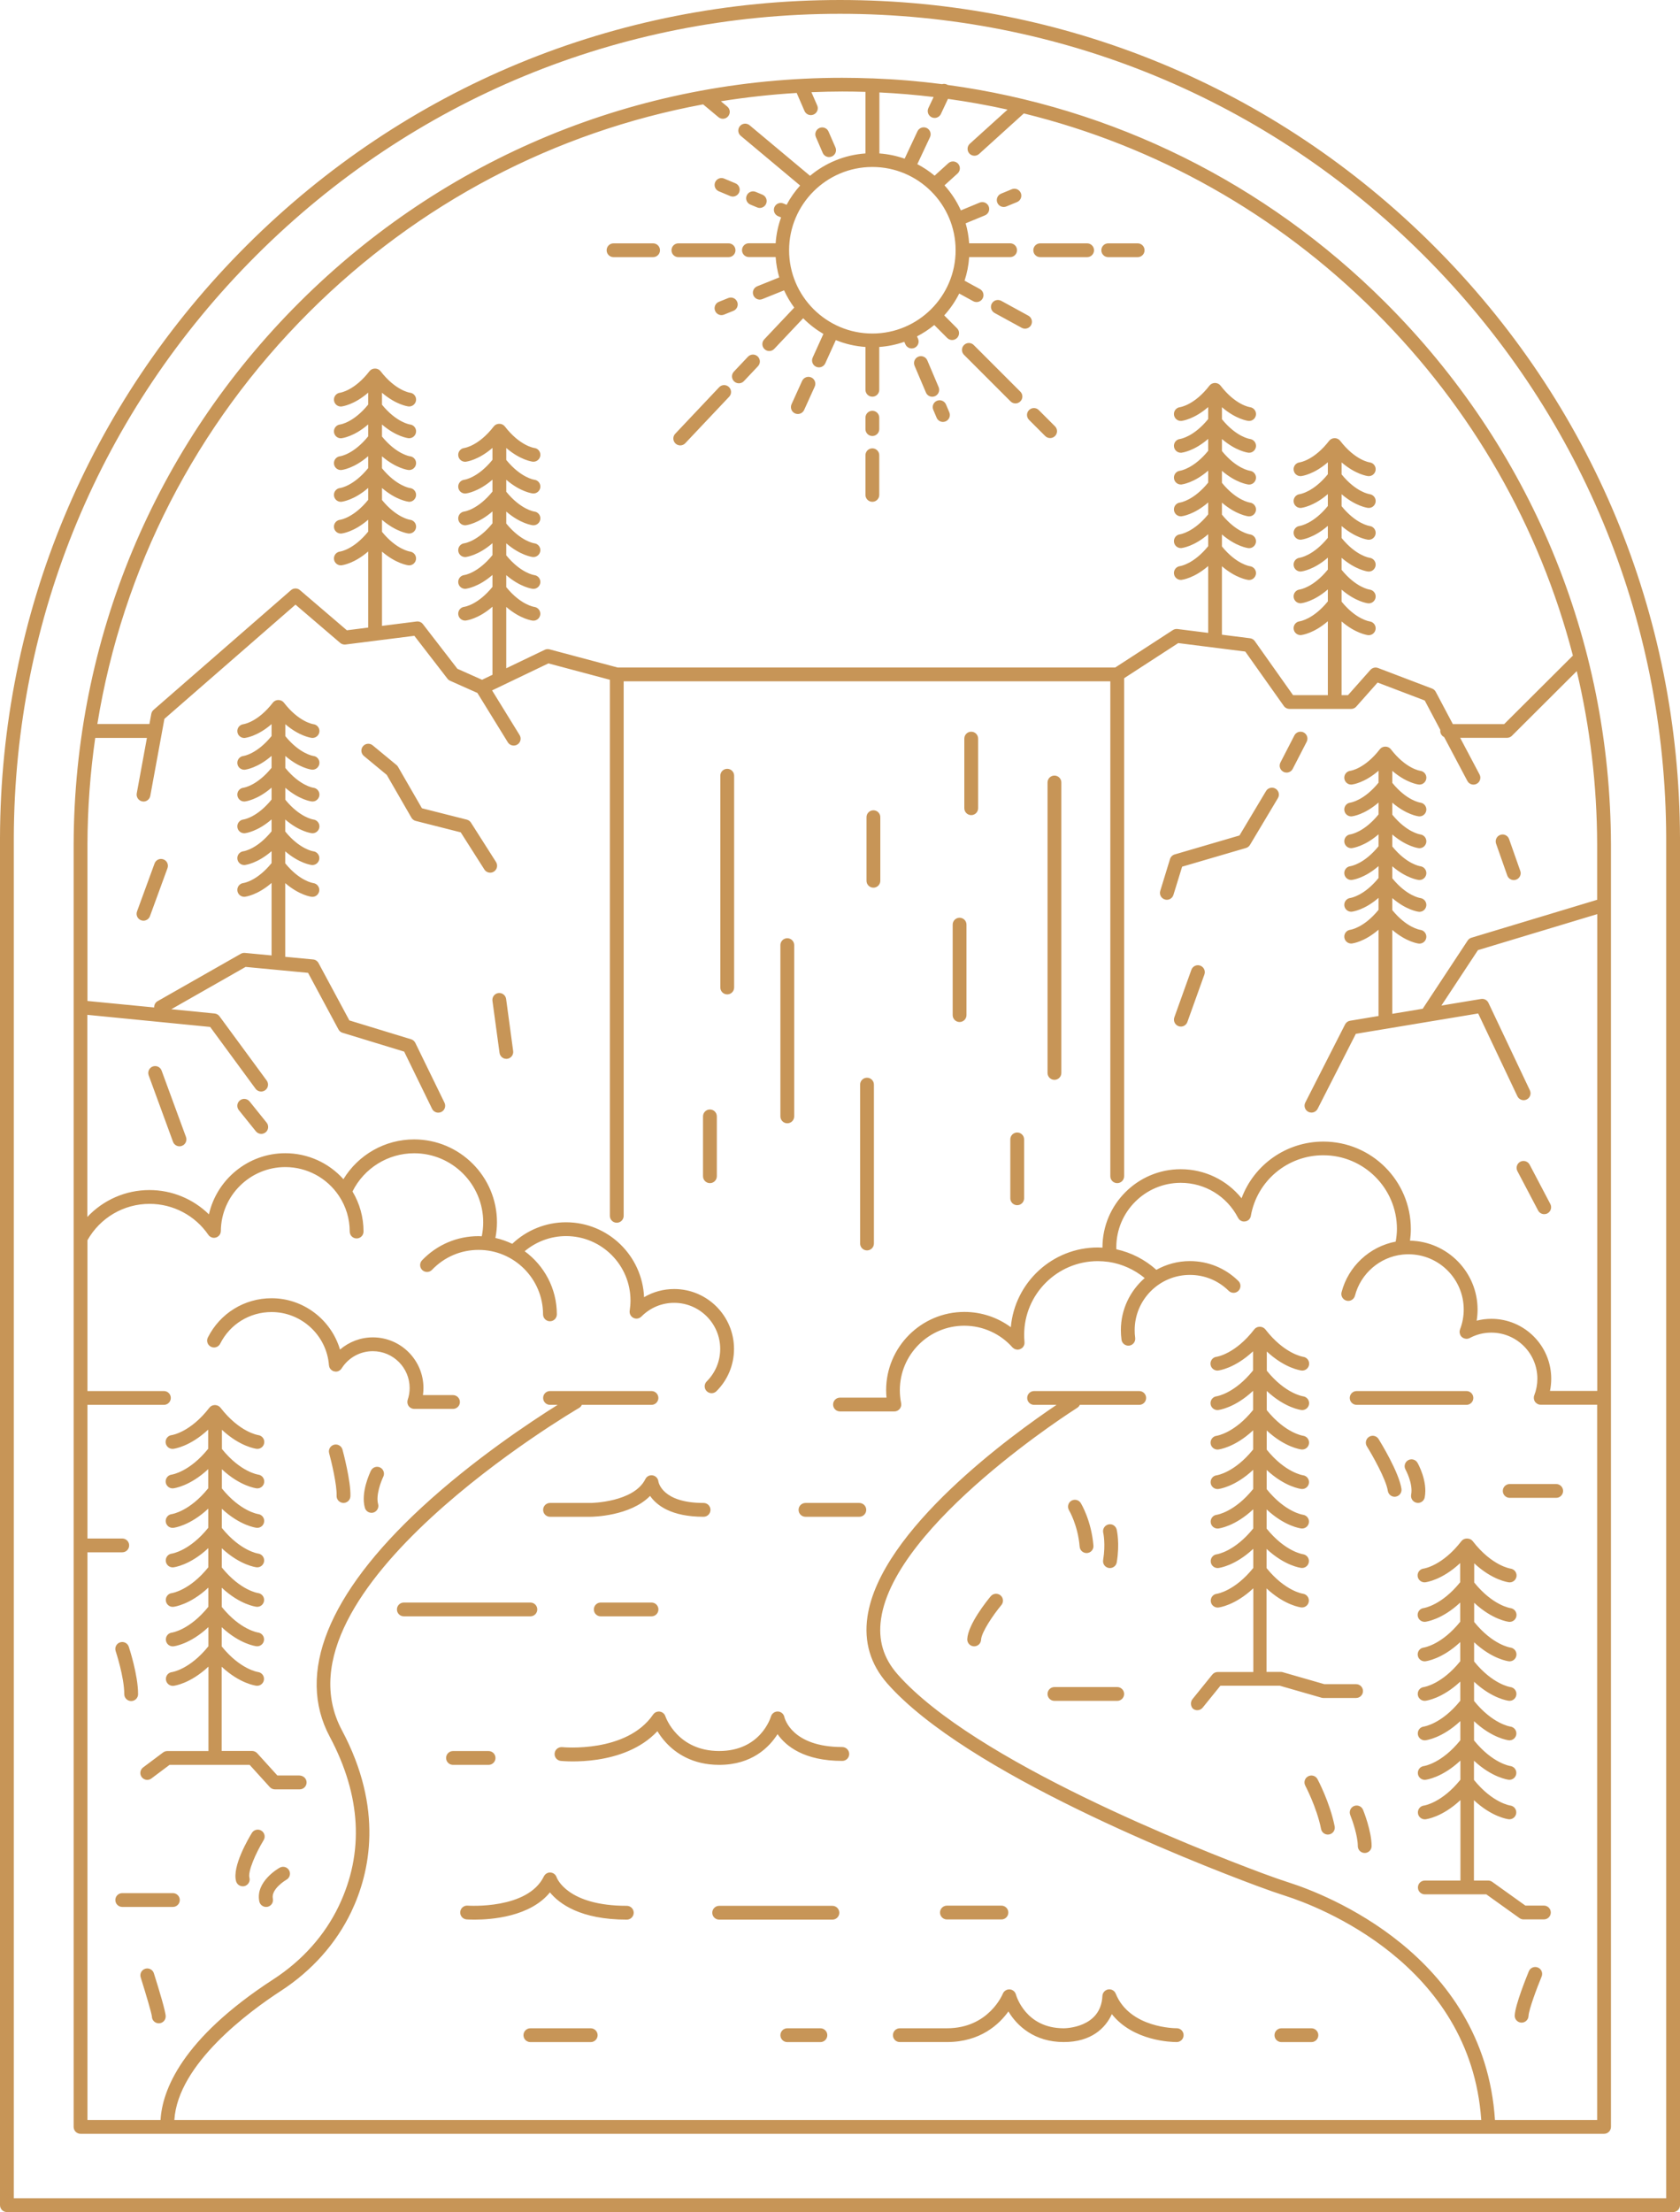 <?xml version="1.0" encoding="UTF-8"?><svg xmlns="http://www.w3.org/2000/svg" xmlns:xlink="http://www.w3.org/1999/xlink" height="480.5" preserveAspectRatio="xMidYMid meet" version="1.0" viewBox="0.0 0.0 365.0 480.5" width="365.0" zoomAndPan="magnify"><g id="change1_1"><path d="M311.38,53.29C276.93,18.93,231.16,0,182.5,0C133.84,0,88.07,18.93,53.62,53.29C19.17,87.65,0.13,133.36,0,182 v297c0,0.83,0.67,1.5,1.5,1.5h362c0.83,0,1.5-0.67,1.5-1.5V182C364.87,133.36,345.83,87.65,311.38,53.29z M362,477.5H3V182 c0.13-47.84,18.86-92.8,52.74-126.59C89.62,21.61,134.64,3,182.5,3c47.86,0,92.88,18.61,126.76,52.41 C343.14,89.21,361.87,134.16,362,182V477.5z M205.89,18.45c-0.05-0.03-0.09-0.06-0.15-0.09c-0.35-0.16-0.72-0.18-1.06-0.08 c-4.96-0.64-9.97-1.06-15.03-1.25c-0.04,0-0.08-0.01-0.13-0.01c-0.02,0-0.04,0.01-0.06,0.01c-2.15-0.08-4.31-0.13-6.47-0.13 c-44.52,0-86.41,17.32-117.93,48.76C33.55,97.09,16.12,138.92,16,183.43V462c0,0.83,0.67,1.5,1.5,1.5h331c0.83,0,1.5-0.67,1.5-1.5 V183.43c-0.12-44.51-17.55-86.34-49.07-117.78C274.88,39.66,241.74,23.34,205.89,18.45z M207.62,54.36 c0,9.98-8.12,18.09-18.09,18.09s-18.09-8.12-18.09-18.09c0-9.97,8.11-18.08,18.07-18.09c0.01,0,0.02,0,0.02,0c0.01,0,0.01,0,0.02,0 C199.52,36.28,207.62,44.39,207.62,54.36z M67.19,67.78c23.7-23.63,53.35-39.13,85.57-45.11l3.33,2.78 c0.28,0.23,0.62,0.35,0.96,0.35c0.43,0,0.85-0.18,1.15-0.54c0.53-0.64,0.45-1.58-0.19-2.11L156.62,22 c5.43-0.87,10.93-1.48,16.48-1.81c0.01,0.04,0.02,0.08,0.04,0.12l1.65,3.8c0.25,0.56,0.8,0.9,1.38,0.9c0.2,0,0.4-0.04,0.6-0.13 c0.76-0.33,1.11-1.21,0.78-1.97l-1.26-2.88c2.23-0.09,4.46-0.15,6.71-0.15c1.68,0,3.36,0.03,5.03,0.08v13.37 c-4.56,0.32-8.73,2.09-12.04,4.86l-13.13-10.98c-0.64-0.53-1.58-0.45-2.11,0.19c-0.53,0.64-0.45,1.58,0.19,2.11l12.9,10.79 c-1.14,1.27-2.14,2.67-2.94,4.19l-0.69-0.29c-0.76-0.32-1.64,0.04-1.96,0.8c-0.32,0.76,0.04,1.64,0.8,1.96l0.65,0.27 c-0.64,1.77-1.05,3.65-1.18,5.61h-5.81c-0.83,0-1.5,0.67-1.5,1.5s0.67,1.5,1.5,1.5h5.81c0.11,1.52,0.37,3,0.78,4.42l-4.79,1.93 c-0.77,0.31-1.14,1.18-0.83,1.95c0.24,0.58,0.8,0.94,1.39,0.94c0.19,0,0.38-0.04,0.56-0.11l4.72-1.9c0.61,1.33,1.35,2.58,2.21,3.75 l-6.52,6.9c-0.57,0.6-0.54,1.55,0.06,2.12c0.29,0.27,0.66,0.41,1.03,0.41c0.4,0,0.8-0.16,1.09-0.47l6.28-6.65 c1.3,1.32,2.78,2.46,4.39,3.41l-2.33,5.14c-0.34,0.75-0.01,1.64,0.75,1.99c0.2,0.09,0.41,0.13,0.62,0.13c0.57,0,1.12-0.33,1.37-0.88 l2.29-5.04c2.01,0.82,4.17,1.33,6.44,1.49v9.3c0,0.83,0.67,1.5,1.5,1.5s1.5-0.67,1.5-1.5v-9.3c1.89-0.13,3.72-0.52,5.44-1.12 l0.23,0.53c0.24,0.57,0.8,0.91,1.38,0.91c0.2,0,0.4-0.04,0.59-0.12c0.76-0.33,1.11-1.21,0.79-1.97l-0.23-0.53 c1.34-0.7,2.6-1.52,3.75-2.47l2.82,2.82c0.29,0.29,0.68,0.44,1.06,0.44s0.77-0.15,1.06-0.44c0.59-0.59,0.59-1.54,0-2.12l-2.78-2.79 c1.29-1.42,2.39-3.01,3.26-4.75l3.05,1.67c0.23,0.12,0.47,0.18,0.72,0.18c0.53,0,1.04-0.28,1.32-0.78c0.4-0.73,0.13-1.64-0.6-2.04 l-3.33-1.82c0.54-1.63,0.88-3.34,1-5.12h8.9c0.83,0,1.5-0.67,1.5-1.5s-0.67-1.5-1.5-1.5h-8.9c-0.11-1.5-0.36-2.95-0.76-4.34 l4.19-1.73c0.77-0.32,1.13-1.19,0.81-1.96c-0.32-0.76-1.19-1.13-1.96-0.81l-4.08,1.69c-0.9-2-2.11-3.83-3.56-5.44l2.85-2.58 c0.61-0.56,0.66-1.5,0.11-2.12c-0.56-0.61-1.51-0.66-2.12-0.11l-2.99,2.71c-1.15-0.96-2.41-1.8-3.75-2.5l2.75-5.86 c0.35-0.75,0.03-1.64-0.72-2c-0.75-0.35-1.64-0.03-2,0.72l-2.79,5.95c-1.74-0.61-3.57-1-5.48-1.14V20.08 c3.96,0.19,7.88,0.52,11.78,0.99l-1.14,2.41c-0.35,0.75-0.03,1.64,0.72,2c0.21,0.1,0.42,0.14,0.64,0.14c0.56,0,1.1-0.32,1.36-0.86 l1.54-3.28c4.36,0.61,8.68,1.38,12.94,2.33l-8.19,7.41c-0.61,0.56-0.66,1.5-0.11,2.12c0.3,0.33,0.7,0.49,1.11,0.49 c0.36,0,0.72-0.13,1.01-0.39l9.72-8.8c28.66,7.04,54.96,21.76,76.38,43.14c21.02,20.96,35.64,46.63,42.91,74.63l-14.93,14.88h-11.15 l-3.72-7.02c-0.17-0.32-0.45-0.57-0.79-0.7l-11.74-4.47c-0.58-0.22-1.24-0.06-1.66,0.41l-4.87,5.49h-1.39v-16.01 c3.05,2.63,5.61,2.96,5.74,2.97c0.06,0.01,0.11,0.01,0.17,0.01c0.75,0,1.38-0.56,1.48-1.32c0.1-0.81-0.48-1.56-1.3-1.67 c-0.12-0.02-2.96-0.45-6.09-4.29v-2.61c3.05,2.63,5.61,2.96,5.75,2.97c0.05,0.01,0.11,0.01,0.16,0.01c0.75,0,1.38-0.56,1.48-1.32 c0.1-0.81-0.48-1.56-1.3-1.67c-0.12-0.02-2.96-0.45-6.09-4.29v-2.61c3.05,2.63,5.61,2.96,5.74,2.97c0.06,0.01,0.11,0.01,0.17,0.01 c0.75,0,1.38-0.56,1.48-1.32c0.1-0.81-0.48-1.56-1.3-1.67c-0.12-0.02-2.96-0.45-6.09-4.29v-2.61c3.05,2.63,5.61,2.96,5.75,2.97 c0.05,0.01,0.11,0.01,0.16,0.01c0.75,0,1.38-0.56,1.48-1.32c0.1-0.81-0.48-1.56-1.3-1.67c-0.12-0.02-2.96-0.45-6.09-4.29v-2.61 c3.05,2.63,5.61,2.96,5.74,2.97c0.06,0.01,0.11,0.01,0.17,0.01c0.75,0,1.38-0.56,1.48-1.32c0.1-0.81-0.48-1.56-1.3-1.67 c-0.12-0.02-2.96-0.45-6.09-4.29v-2.61c3.05,2.63,5.61,2.96,5.74,2.97c0.06,0.01,0.11,0.01,0.17,0.01c0.75,0,1.38-0.56,1.48-1.32 c0.1-0.81-0.48-1.56-1.3-1.67c-0.13-0.02-3.15-0.47-6.4-4.68c-0.22-0.28-0.51-0.45-0.83-0.53c0,0-0.01,0-0.01,0 c-0.08-0.02-0.15-0.03-0.23-0.04c-0.05,0-0.09,0-0.14,0c-0.04,0-0.07,0-0.11,0c-0.41,0.03-0.81,0.22-1.08,0.57 c-3.23,4.18-6.24,4.65-6.4,4.68c-0.82,0.1-1.4,0.83-1.31,1.65c0.08,0.77,0.73,1.34,1.49,1.34c0.05,0,0.11,0,0.17-0.01 c0.14-0.02,2.71-0.34,5.77-3v2.6c-3.12,3.84-5.96,4.3-6.12,4.33c-0.82,0.1-1.4,0.83-1.31,1.65c0.08,0.77,0.73,1.34,1.49,1.34 c0.05,0,0.11,0,0.17-0.01c0.14-0.02,2.71-0.34,5.77-3v2.59c-3.12,3.84-5.96,4.3-6.12,4.33c-0.82,0.1-1.4,0.83-1.31,1.65 c0.08,0.77,0.73,1.34,1.49,1.34c0.05,0,0.11,0,0.17-0.01c0.14-0.02,2.71-0.34,5.77-3v2.6c-3.12,3.84-5.96,4.3-6.12,4.33 c-0.82,0.1-1.4,0.83-1.31,1.65c0.08,0.77,0.73,1.34,1.49,1.34c0.05,0,0.11,0,0.17-0.01c0.14-0.02,2.71-0.34,5.77-3v2.59 c-3.12,3.84-5.96,4.3-6.12,4.33c-0.82,0.1-1.4,0.83-1.31,1.65c0.08,0.77,0.73,1.34,1.49,1.34c0.05,0,0.11,0,0.17-0.01 c0.14-0.02,2.71-0.34,5.77-3v2.6c-3.12,3.84-5.96,4.3-6.12,4.33c-0.82,0.1-1.4,0.83-1.31,1.65c0.08,0.77,0.73,1.34,1.49,1.34 c0.05,0,0.11,0,0.17-0.01c0.14-0.02,2.71-0.34,5.77-3V151h-7.56l-8.31-11.74c-0.24-0.34-0.62-0.57-1.04-0.62l-6.1-0.77v-14.87 c3.05,2.63,5.61,2.96,5.74,2.97c0.06,0.01,0.11,0.01,0.17,0.01c0.75,0,1.38-0.56,1.48-1.32c0.1-0.81-0.48-1.56-1.3-1.67 c-0.12-0.02-2.96-0.45-6.09-4.29v-2.61c3.05,2.63,5.61,2.96,5.75,2.97c0.05,0.01,0.11,0.01,0.16,0.01c0.75,0,1.38-0.56,1.48-1.32 c0.1-0.81-0.48-1.56-1.3-1.67c-0.12-0.02-2.96-0.45-6.09-4.29v-2.61c3.05,2.63,5.61,2.96,5.74,2.97c0.06,0.01,0.11,0.01,0.17,0.01 c0.75,0,1.38-0.56,1.48-1.32c0.1-0.81-0.48-1.56-1.3-1.67c-0.12-0.02-2.96-0.45-6.09-4.29v-2.61c3.05,2.63,5.61,2.96,5.75,2.97 c0.05,0.01,0.11,0.01,0.16,0.01c0.75,0,1.38-0.56,1.48-1.32c0.1-0.81-0.48-1.56-1.3-1.67c-0.12-0.02-2.96-0.45-6.09-4.29v-2.61 c3.05,2.63,5.61,2.96,5.74,2.97c0.06,0.01,0.11,0.01,0.17,0.01c0.75,0,1.38-0.56,1.48-1.32c0.1-0.81-0.48-1.56-1.3-1.67 c-0.12-0.02-2.96-0.45-6.09-4.29v-2.61c3.05,2.63,5.61,2.96,5.74,2.97c0.06,0.01,0.11,0.01,0.17,0.01c0.75,0,1.38-0.56,1.48-1.32 c0.1-0.81-0.48-1.56-1.3-1.67c-0.13-0.02-3.15-0.47-6.4-4.68c-0.27-0.35-0.67-0.54-1.08-0.57c-0.04,0-0.09,0-0.13,0 c-0.04,0-0.08,0-0.11,0c-0.41,0.03-0.81,0.22-1.08,0.57c-3.23,4.18-6.24,4.65-6.4,4.68c-0.82,0.1-1.4,0.83-1.31,1.65 c0.08,0.77,0.73,1.34,1.49,1.34c0.05,0,0.11,0,0.17-0.01c0.14-0.02,2.71-0.34,5.77-3v2.6c-3.12,3.84-5.96,4.3-6.12,4.33 c-0.82,0.1-1.4,0.83-1.31,1.65c0.08,0.77,0.73,1.34,1.49,1.34c0.05,0,0.11,0,0.17-0.01c0.14-0.02,2.71-0.34,5.77-3v2.59 c-3.12,3.84-5.96,4.3-6.12,4.33c-0.82,0.1-1.4,0.83-1.31,1.65c0.08,0.77,0.73,1.34,1.49,1.34c0.05,0,0.11,0,0.17-0.01 c0.14-0.02,2.71-0.34,5.77-3v2.6c-3.12,3.84-5.96,4.3-6.12,4.33c-0.82,0.1-1.4,0.83-1.31,1.65c0.08,0.77,0.73,1.34,1.49,1.34 c0.05,0,0.11,0,0.17-0.01c0.14-0.02,2.71-0.34,5.77-3v2.59c-3.12,3.84-5.96,4.3-6.12,4.33c-0.82,0.1-1.4,0.83-1.31,1.65 c0.08,0.77,0.73,1.34,1.49,1.34c0.05,0,0.11,0,0.17-0.01c0.14-0.02,2.71-0.34,5.77-3v2.6c-3.12,3.84-5.96,4.3-6.12,4.33 c-0.82,0.1-1.4,0.83-1.31,1.65c0.08,0.77,0.73,1.34,1.49,1.34c0.05,0,0.11,0,0.17-0.01c0.14-0.02,2.71-0.34,5.77-3v14.52l-6.67-0.84 c-0.35-0.04-0.71,0.04-1,0.23L242.29,145H134.2l-14.81-3.95c-0.35-0.09-0.71-0.06-1.04,0.1l-8.36,4.01v-13.32 c3.05,2.63,5.61,2.96,5.74,2.97c0.06,0.01,0.11,0.01,0.17,0.01c0.75,0,1.38-0.56,1.48-1.32c0.1-0.81-0.48-1.56-1.3-1.67 c-0.12-0.02-2.96-0.45-6.09-4.29v-2.61c3.05,2.63,5.61,2.96,5.74,2.97c0.06,0.01,0.11,0.01,0.17,0.01c0.75,0,1.4-0.57,1.49-1.34 c0.09-0.82-0.5-1.56-1.33-1.65c-0.03,0-2.92-0.43-6.07-4.29v-2.61c3.05,2.63,5.61,2.96,5.74,2.97c0.06,0.01,0.11,0.01,0.17,0.01 c0.75,0,1.4-0.57,1.49-1.34c0.09-0.82-0.5-1.56-1.33-1.65c-0.03,0-2.92-0.43-6.07-4.29v-2.6c3.05,2.63,5.61,2.96,5.74,2.97 c0.06,0.01,0.11,0.01,0.17,0.01c0.75,0,1.4-0.57,1.49-1.34c0.09-0.82-0.5-1.56-1.33-1.65c-0.03,0-2.92-0.43-6.07-4.29v-2.61 c3.05,2.63,5.61,2.96,5.74,2.97c0.06,0.01,0.11,0.01,0.17,0.01c0.75,0,1.4-0.57,1.49-1.34c0.09-0.82-0.5-1.56-1.33-1.65 c-0.03,0-2.92-0.43-6.07-4.29v-2.6c3.05,2.63,5.61,2.96,5.74,2.97c0.06,0.01,0.11,0.01,0.17,0.01c0.75,0,1.4-0.57,1.49-1.34 c0.09-0.82-0.5-1.56-1.33-1.65c-0.03,0-3.12-0.45-6.38-4.67c-0.27-0.35-0.67-0.54-1.08-0.57c-0.04,0-0.08,0-0.12,0 c-0.04,0-0.08,0-0.13,0c-0.41,0.03-0.81,0.22-1.08,0.57c-3.23,4.18-6.24,4.65-6.4,4.68c-0.81,0.1-1.4,0.83-1.31,1.65 c0.08,0.77,0.73,1.34,1.49,1.34c0.05,0,0.11,0,0.17-0.01c0.14-0.02,2.71-0.34,5.77-3v2.59c-3.12,3.85-5.96,4.31-6.12,4.33 c-0.81,0.1-1.4,0.83-1.31,1.65c0.08,0.77,0.73,1.34,1.49,1.34c0.05,0,0.11,0,0.17-0.01c0.14-0.02,2.71-0.34,5.77-3v2.59 c-3.12,3.85-5.96,4.31-6.12,4.33c-0.81,0.1-1.4,0.83-1.31,1.65c0.08,0.77,0.73,1.34,1.49,1.34c0.05,0,0.11,0,0.17-0.01 c0.14-0.02,2.71-0.34,5.77-3v2.59c-3.12,3.85-5.96,4.31-6.12,4.33c-0.81,0.1-1.4,0.83-1.31,1.65c0.08,0.77,0.73,1.34,1.49,1.34 c0.05,0,0.11,0,0.17-0.01c0.14-0.02,2.71-0.34,5.77-3v2.59c-3.12,3.85-5.96,4.31-6.12,4.33c-0.81,0.1-1.4,0.83-1.31,1.65 c0.08,0.77,0.73,1.34,1.49,1.34c0.05,0,0.11,0,0.17-0.01c0.14-0.02,2.71-0.34,5.77-3v2.59c-3.12,3.85-5.96,4.31-6.12,4.33 c-0.81,0.1-1.4,0.83-1.31,1.65c0.08,0.77,0.73,1.34,1.49,1.34c0.05,0,0.11,0,0.17-0.01c0.14-0.02,2.71-0.34,5.77-3v14.69 c0,0.03,0.01,0.06,0.01,0.09l-2.27,1.09l-5.36-2.39l-7.49-9.7c-0.32-0.42-0.85-0.64-1.38-0.57l-7.51,0.95v-16.13 c3.05,2.63,5.61,2.96,5.74,2.97c0.06,0.01,0.11,0.01,0.17,0.01c0.75,0,1.38-0.56,1.48-1.32c0.1-0.81-0.48-1.56-1.3-1.67 c-0.12-0.02-2.96-0.45-6.09-4.29v-2.61c3.05,2.63,5.61,2.96,5.74,2.97c0.06,0.01,0.11,0.01,0.17,0.01c0.75,0,1.4-0.57,1.49-1.34 c0.09-0.82-0.5-1.56-1.33-1.65c-0.03,0-2.92-0.43-6.07-4.29v-2.61c3.05,2.63,5.61,2.96,5.74,2.97C88.79,109,88.85,109,88.9,109 c0.75,0,1.4-0.57,1.49-1.34c0.09-0.82-0.5-1.56-1.33-1.65c-0.03,0-2.92-0.43-6.07-4.29v-2.6c3.05,2.63,5.61,2.96,5.74,2.97 c0.06,0.01,0.11,0.01,0.17,0.01c0.75,0,1.4-0.57,1.49-1.34c0.09-0.82-0.5-1.56-1.33-1.65c-0.03,0-2.92-0.43-6.07-4.29v-2.61 c3.05,2.63,5.61,2.96,5.74,2.97c0.06,0.01,0.11,0.01,0.17,0.01c0.75,0,1.4-0.57,1.49-1.34c0.09-0.82-0.5-1.56-1.33-1.65 c-0.03,0-2.92-0.43-6.07-4.29v-2.6c3.05,2.63,5.61,2.96,5.74,2.97c0.06,0.01,0.11,0.01,0.17,0.01c0.75,0,1.4-0.57,1.49-1.34 c0.09-0.82-0.5-1.56-1.33-1.65c-0.03,0-3.12-0.45-6.38-4.67c-0.27-0.35-0.67-0.54-1.08-0.57c-0.04,0-0.08,0-0.12,0 c-0.04,0-0.08,0-0.13,0c-0.41,0.03-0.81,0.22-1.08,0.57c-3.23,4.18-6.24,4.65-6.4,4.68c-0.81,0.1-1.4,0.83-1.31,1.65 c0.08,0.77,0.73,1.34,1.49,1.34c0.05,0,0.11,0,0.17-0.01c0.14-0.02,2.71-0.34,5.77-3v2.59c-3.12,3.85-5.96,4.31-6.12,4.33 c-0.81,0.1-1.4,0.83-1.31,1.65c0.08,0.77,0.73,1.34,1.49,1.34c0.05,0,0.11,0,0.17-0.01c0.14-0.02,2.71-0.34,5.77-3v2.59 c-3.12,3.85-5.96,4.31-6.12,4.33c-0.81,0.1-1.4,0.83-1.31,1.65c0.08,0.77,0.73,1.34,1.49,1.34c0.05,0,0.11,0,0.17-0.01 c0.14-0.02,2.71-0.34,5.77-3v2.59c-3.12,3.85-5.96,4.31-6.12,4.33c-0.81,0.1-1.4,0.83-1.31,1.65c0.08,0.77,0.73,1.34,1.49,1.34 c0.05,0,0.11,0,0.17-0.01c0.14-0.02,2.71-0.34,5.77-3v2.59c-3.12,3.85-5.96,4.31-6.12,4.33c-0.81,0.1-1.4,0.83-1.31,1.65 c0.08,0.77,0.73,1.34,1.49,1.34c0.05,0,0.11,0,0.17-0.01c0.14-0.02,2.71-0.34,5.77-3v2.59c-3.12,3.85-5.96,4.31-6.12,4.33 c-0.81,0.1-1.4,0.83-1.31,1.65c0.08,0.77,0.73,1.34,1.49,1.34c0.05,0,0.11,0,0.17-0.01c0.14-0.02,2.71-0.34,5.77-3v16.53l-4.63,0.59 l-10.19-8.72c-0.57-0.49-1.4-0.48-1.96,0.01l-29.85,26c-0.26,0.22-0.43,0.53-0.49,0.86l-0.41,2.21H21.15 C26.63,123.52,42.5,92.4,67.19,67.78z M347,195.45l-27.31,8.24c-0.34,0.1-0.63,0.32-0.82,0.61l-9.77,14.82l-6.61,1.1v-18.23 c3.05,2.63,5.61,2.96,5.74,2.97c0.06,0.01,0.11,0.01,0.17,0.01c0.75,0,1.38-0.56,1.48-1.32c0.1-0.81-0.48-1.56-1.3-1.67 c-0.12-0.02-2.96-0.45-6.09-4.29v-2.61c3.05,2.63,5.61,2.96,5.75,2.97c0.05,0.01,0.11,0.01,0.16,0.01c0.75,0,1.38-0.56,1.48-1.32 c0.1-0.81-0.48-1.56-1.3-1.67c-0.12-0.02-2.96-0.45-6.09-4.29v-2.61c3.05,2.63,5.61,2.96,5.74,2.97c0.06,0.01,0.11,0.01,0.17,0.01 c0.75,0,1.38-0.56,1.48-1.32c0.1-0.81-0.48-1.56-1.3-1.67c-0.12-0.02-2.96-0.45-6.09-4.29v-2.61c3.05,2.63,5.61,2.96,5.75,2.97 c0.05,0.01,0.11,0.01,0.16,0.01c0.75,0,1.38-0.56,1.48-1.32c0.1-0.81-0.48-1.56-1.3-1.67c-0.12-0.02-2.96-0.45-6.09-4.29v-2.61 c3.05,2.63,5.61,2.96,5.74,2.97c0.06,0.01,0.11,0.01,0.17,0.01c0.75,0,1.38-0.56,1.48-1.32c0.1-0.81-0.48-1.56-1.3-1.67 c-0.12-0.02-2.96-0.45-6.09-4.29v-2.61c3.05,2.63,5.61,2.96,5.74,2.97c0.06,0.01,0.11,0.01,0.17,0.01c0.75,0,1.38-0.56,1.48-1.32 c0.1-0.81-0.48-1.56-1.3-1.67c-0.13-0.02-3.15-0.47-6.4-4.68c-0.22-0.28-0.51-0.45-0.83-0.53c0,0-0.01,0-0.01,0 c-0.08-0.02-0.16-0.03-0.24-0.04c-0.04,0-0.09,0-0.13,0c-0.04,0-0.08,0-0.11,0c-0.41,0.03-0.81,0.22-1.08,0.57 c-3.23,4.18-6.24,4.65-6.4,4.68c-0.82,0.1-1.4,0.83-1.31,1.65c0.08,0.77,0.73,1.34,1.49,1.34c0.05,0,0.11,0,0.17-0.01 c0.14-0.02,2.71-0.34,5.77-3v2.6c-3.12,3.84-5.96,4.3-6.12,4.33c-0.82,0.1-1.4,0.83-1.31,1.65c0.08,0.77,0.73,1.34,1.49,1.34 c0.05,0,0.11,0,0.17-0.01c0.14-0.02,2.71-0.34,5.77-3v2.59c-3.12,3.84-5.96,4.3-6.12,4.33c-0.82,0.1-1.4,0.83-1.31,1.65 c0.08,0.77,0.73,1.34,1.49,1.34c0.05,0,0.11,0,0.17-0.01c0.14-0.02,2.71-0.34,5.77-3v2.6c-3.12,3.84-5.96,4.3-6.12,4.33 c-0.82,0.1-1.4,0.83-1.31,1.65c0.08,0.77,0.73,1.34,1.49,1.34c0.05,0,0.11,0,0.17-0.01c0.14-0.02,2.71-0.34,5.77-3v2.59 c-3.12,3.84-5.96,4.3-6.12,4.33c-0.82,0.1-1.4,0.83-1.31,1.65c0.08,0.77,0.73,1.34,1.49,1.34c0.05,0,0.11,0,0.17-0.01 c0.14-0.02,2.71-0.34,5.77-3v2.6c-3.12,3.84-5.96,4.3-6.12,4.33c-0.82,0.1-1.4,0.83-1.31,1.65c0.08,0.77,0.73,1.34,1.49,1.34 c0.05,0,0.11,0,0.17-0.01c0.14-0.02,2.71-0.34,5.77-3v18.75l-6.18,1.03c-0.47,0.08-0.87,0.37-1.09,0.8l-8.64,16.97 c-0.38,0.74-0.08,1.64,0.66,2.02c0.22,0.11,0.45,0.16,0.68,0.16c0.55,0,1.07-0.3,1.34-0.82l8.3-16.29l26.58-4.42l8.52,17.98 c0.35,0.75,1.25,1.07,2,0.71c0.75-0.35,1.07-1.25,0.71-2l-9-19c-0.29-0.61-0.94-0.95-1.6-0.84l-8.62,1.43l7.94-12.04l25.92-7.82 v103.57h-10.27c0.18-0.86,0.27-1.75,0.27-2.66c0-7.17-5.83-13-13-13c-1.1,0-2.17,0.14-3.2,0.4c0.13-0.79,0.2-1.59,0.2-2.4 c0-8.16-6.56-14.81-14.68-14.98c0.11-0.83,0.18-1.67,0.18-2.52c0-10.48-8.52-19-19-19c-8.05,0-15.06,5.01-17.78,12.31 c-3.19-3.96-8-6.31-13.22-6.31c-9.37,0-17,7.63-17,17c0,0.01,0,0.02,0,0.04c-0.34-0.02-0.67-0.04-1-0.04 c-9.91,0-18.06,7.63-18.91,17.32c-2.89-2.14-6.42-3.32-10.09-3.32c-9.37,0-17,7.63-17,17c0,0.54,0.03,1.08,0.08,1.62H182.5 c-0.83,0-1.5,0.67-1.5,1.5s0.67,1.5,1.5,1.5h11.81c0.45,0,0.87-0.2,1.16-0.55c0.28-0.35,0.4-0.8,0.31-1.24 c-0.19-0.95-0.28-1.9-0.28-2.83c0-7.72,6.28-14,14-14c4,0,7.81,1.71,10.46,4.7c0.03,0.03,0.06,0.05,0.09,0.08 c0.02,0.02,0.04,0.04,0.06,0.05c0.12,0.11,0.26,0.19,0.4,0.25c0.02,0.01,0.04,0.02,0.07,0.02c0.16,0.06,0.32,0.09,0.48,0.09 c0.01,0,0.02,0.01,0.03,0.01c0.04,0,0.09,0,0.13-0.01c0.01,0,0.02,0,0.03-0.01c0.05-0.01,0.11-0.02,0.16-0.03 c0.04-0.01,0.09-0.02,0.13-0.03c0.05-0.01,0.09-0.04,0.13-0.06c0.05-0.02,0.09-0.04,0.14-0.06c0.04-0.02,0.07-0.05,0.11-0.07 c0.04-0.03,0.09-0.06,0.13-0.09c0.01-0.01,0.02-0.01,0.03-0.02c0.03-0.03,0.05-0.05,0.08-0.08c0.03-0.04,0.07-0.07,0.1-0.11 c0.03-0.04,0.06-0.08,0.09-0.13c0.02-0.04,0.05-0.08,0.07-0.12c0.02-0.05,0.04-0.09,0.06-0.14c0.02-0.04,0.03-0.09,0.05-0.13 c0.01-0.05,0.02-0.1,0.03-0.15c0.01-0.05,0.02-0.09,0.02-0.14c0.01-0.06,0-0.11,0-0.17c0-0.03,0-0.06,0-0.1 c-0.05-0.56-0.07-1.08-0.07-1.58c0-8.82,7.18-16,16-16c0.76,0,1.56,0.06,2.37,0.17c2.87,0.43,5.59,1.67,7.82,3.51 c-3.17,2.75-5.18,6.8-5.18,11.31c0,0.7,0.05,1.4,0.14,2.08c0.1,0.75,0.75,1.29,1.48,1.29c0.07,0,0.14,0,0.21-0.01 c0.82-0.11,1.39-0.87,1.28-1.69c-0.08-0.55-0.11-1.11-0.11-1.67c0-6.62,5.38-12,12-12c3.18,0,6.17,1.23,8.43,3.46 c0.59,0.58,1.54,0.58,2.12-0.01c0.58-0.59,0.58-1.54-0.01-2.12c-2.82-2.79-6.57-4.33-10.54-4.33c-2.65,0-5.13,0.7-7.29,1.9 c-2.45-2.21-5.46-3.76-8.68-4.46c0-0.15-0.02-0.29-0.02-0.44c0-7.72,6.28-14,14-14c5.26,0,10.03,2.91,12.45,7.6 c0.02,0.03,0.04,0.05,0.05,0.08c0.03,0.04,0.05,0.09,0.09,0.13c0.03,0.04,0.06,0.07,0.09,0.11c0.03,0.04,0.07,0.07,0.1,0.11 c0.04,0.03,0.07,0.06,0.11,0.09c0.04,0.03,0.08,0.06,0.12,0.08c0.04,0.02,0.08,0.04,0.12,0.06c0.04,0.02,0.09,0.04,0.14,0.06 c0.05,0.02,0.1,0.03,0.15,0.04c0.03,0.01,0.06,0.02,0.09,0.03c0.02,0,0.03,0,0.04,0c0.04,0.01,0.09,0.01,0.13,0.01 c0.06,0,0.13,0.01,0.19,0c0.02,0,0.03,0,0.05-0.01c0.09-0.01,0.17-0.02,0.25-0.04c0,0,0.01,0,0.01,0c0.09-0.03,0.18-0.06,0.26-0.1 c0,0,0.01,0,0.01,0c0.01,0,0.01-0.01,0.02-0.01c0.08-0.04,0.15-0.09,0.22-0.14c0.02-0.01,0.03-0.03,0.05-0.04 c0.05-0.05,0.11-0.1,0.15-0.15c0.02-0.02,0.04-0.05,0.06-0.08c0.04-0.05,0.07-0.1,0.1-0.15c0.02-0.04,0.04-0.07,0.06-0.11 c0.02-0.05,0.04-0.09,0.06-0.14c0.02-0.05,0.03-0.1,0.04-0.16c0.01-0.03,0.02-0.06,0.02-0.09c1.35-7.63,7.97-13.17,15.74-13.17 c8.82,0,16,7.18,16,16c0,0.93-0.11,1.85-0.27,2.76c-5.66,1.07-10.31,5.37-11.76,11c-0.21,0.8,0.28,1.62,1.08,1.83 c0.8,0.21,1.62-0.28,1.83-1.08c1.24-4.8,5.38-8.39,10.29-8.93c0.47-0.05,0.92-0.07,1.34-0.07c6.62,0,12,5.38,12,12 c0,1.49-0.27,2.94-0.8,4.31c-0.01,0.02-0.01,0.03-0.01,0.05c-0.02,0.05-0.03,0.1-0.04,0.15c-0.01,0.05-0.02,0.09-0.03,0.14 c-0.01,0.05-0.01,0.1-0.01,0.15c0,0.05,0,0.1,0,0.15c0,0.05,0.01,0.09,0.02,0.14c0.01,0.05,0.02,0.1,0.03,0.15 c0.01,0.04,0.03,0.09,0.04,0.13c0.02,0.05,0.04,0.1,0.06,0.15c0.01,0.02,0.01,0.03,0.02,0.05c0.01,0.02,0.03,0.04,0.04,0.07 c0.03,0.05,0.06,0.09,0.09,0.14c0.03,0.04,0.06,0.07,0.09,0.1c0.04,0.04,0.07,0.08,0.11,0.11c0.03,0.03,0.07,0.06,0.11,0.08 c0.04,0.03,0.08,0.06,0.13,0.09c0.04,0.02,0.08,0.04,0.13,0.06c0.03,0.01,0.05,0.03,0.08,0.04c0.01,0,0.02,0,0.04,0.01 c0.15,0.05,0.3,0.08,0.46,0.09c0.01,0,0.03,0.01,0.04,0.01c0.02,0,0.03-0.01,0.05-0.01c0.13,0,0.26-0.02,0.39-0.06 c0.01,0,0.02-0.01,0.03-0.01c0.08-0.03,0.16-0.06,0.24-0.1c1.46-0.78,3.04-1.17,4.69-1.17c5.51,0,10,4.49,10,10 c0,1.26-0.23,2.48-0.67,3.61c-0.18,0.46-0.12,0.98,0.15,1.39c0.28,0.41,0.74,0.66,1.24,0.66H347V460.5h-22.2 c-2.34-36.1-37.4-49.21-44.49-51.49c-1.86-0.6-3.84-1.29-6.06-2.12c-14.38-5.36-62.57-24.3-79.23-43.19 c-3.09-3.5-4.27-7.45-3.6-12.06c2.99-20.71,42.21-45.58,42.61-45.83c0.26-0.16,0.45-0.39,0.57-0.65h12.91c0.83,0,1.5-0.67,1.5-1.5 s-0.67-1.5-1.5-1.5h-22.84c-0.83,0-1.5,0.67-1.5,1.5s0.67,1.5,1.5,1.5h4.88c-9.4,6.32-38.36,27.17-41.09,46.05 c-0.79,5.46,0.67,10.33,4.32,14.48c17.12,19.41,65.89,38.6,80.44,44.01c2.26,0.84,4.28,1.55,6.19,2.16 c6.75,2.17,40.07,14.62,42.41,48.64H37.88c0.75-12.19,16.29-23.59,23.14-28.04c6.74-4.38,12.03-10.32,15.3-17.18 c4.09-8.58,7.06-22.39-2.04-39.45c-16.17-30.32,50.84-69.6,51.52-69.99c0.28-0.16,0.49-0.4,0.61-0.68h15.13c0.83,0,1.5-0.67,1.5-1.5 s-0.67-1.5-1.5-1.5H119.5c-0.83,0-1.5,0.67-1.5,1.5s0.67,1.5,1.5,1.5h1.66c-5.72,3.58-18.29,11.88-29.56,22.29 c-20.38,18.84-27.29,36.05-19.96,49.79c6.83,12.81,7.5,25.18,1.98,36.75c-3.03,6.36-7.95,11.88-14.23,15.95 c-20.08,13.04-24.15,24.25-24.51,30.56H19V337.19h7.56c0.83,0,1.5-0.67,1.5-1.5s-0.67-1.5-1.5-1.5H19v-29.03h16.61 c0.83,0,1.5-0.67,1.5-1.5s-0.67-1.5-1.5-1.5H19V269.4c2.75-4.88,7.88-7.9,13.5-7.9c5.1,0,9.87,2.51,12.76,6.72 c0.02,0.02,0.04,0.04,0.05,0.06c0.04,0.05,0.08,0.11,0.13,0.16c0.03,0.03,0.06,0.05,0.09,0.08c0.04,0.04,0.08,0.07,0.13,0.1 c0.04,0.02,0.07,0.04,0.11,0.06c0.05,0.03,0.1,0.05,0.15,0.08c0.04,0.02,0.08,0.03,0.12,0.04c0.05,0.02,0.11,0.04,0.16,0.05 c0.05,0.01,0.1,0.01,0.15,0.02c0.04,0,0.09,0.01,0.13,0.01c0,0,0.01,0,0.01,0c0,0,0.01,0,0.01,0c0.06,0,0.12-0.01,0.18-0.02 c0.14-0.02,0.27-0.05,0.39-0.1c0,0,0.01,0,0.01-0.01c0.09-0.04,0.17-0.08,0.25-0.14c0,0,0.01,0,0.01,0 c0.03-0.02,0.05-0.05,0.08-0.07c0.05-0.04,0.09-0.07,0.13-0.11c0.03-0.04,0.06-0.07,0.09-0.11c0.03-0.04,0.06-0.07,0.09-0.11 c0.03-0.04,0.05-0.09,0.07-0.13c0.02-0.04,0.05-0.08,0.07-0.13c0.02-0.05,0.03-0.09,0.04-0.14c0.01-0.05,0.03-0.09,0.04-0.14 c0.01-0.06,0.02-0.12,0.02-0.18c0-0.03,0.01-0.07,0.01-0.1c0.06-7.66,6.34-13.88,14-13.88c4.68,0,9.03,2.33,11.64,6.23 c1.54,2.3,2.36,4.99,2.36,7.77c0,0.83,0.67,1.5,1.5,1.5s1.5-0.67,1.5-1.5c0-3.09-0.83-6.08-2.4-8.7c2.52-5.06,7.7-8.3,13.4-8.3 c8.27,0,15,6.73,15,15c0,1.03-0.11,2.04-0.31,3.03c-0.23-0.01-0.45-0.03-0.69-0.03c-4.68,0-9.05,1.87-12.29,5.25 c-0.57,0.6-0.55,1.55,0.05,2.12c0.6,0.57,1.55,0.55,2.12-0.05c2.67-2.79,6.26-4.33,10.12-4.33c7.72,0,14,6.28,14,14 c0,0.83,0.67,1.5,1.5,1.5s1.5-0.67,1.5-1.5c0-5.63-2.76-10.61-6.99-13.71c2.5-2.1,5.68-3.29,8.99-3.29c7.72,0,14,6.28,14,14 c0,0.72-0.06,1.44-0.17,2.2c-0.01,0.08-0.02,0.15-0.02,0.23v0c0,0.01,0,0.01,0,0.02c0.01,0.82,0.67,1.48,1.5,1.48 c0.2,0,0.4-0.05,0.57-0.12c0,0,0,0,0,0c0.17-0.07,0.33-0.18,0.46-0.31c0.01-0.01,0.02-0.01,0.03-0.02c1.9-1.92,4.42-2.98,7.12-2.98 c5.51,0,10,4.49,10,10c0,2.67-1.04,5.18-2.93,7.07c-0.59,0.59-0.59,1.54,0,2.12c0.29,0.29,0.68,0.44,1.06,0.44s0.77-0.15,1.06-0.44 c2.46-2.46,3.81-5.72,3.81-9.19c0-7.17-5.83-13-13-13c-2.34,0-4.57,0.62-6.54,1.77c-0.39-9.04-7.83-16.27-16.96-16.27 c-4.36,0-8.55,1.7-11.68,4.68c-1.16-0.55-2.38-0.99-3.66-1.27c0.22-1.12,0.34-2.26,0.34-3.41c0-9.92-8.07-18-18-18 c-6.34,0-12.13,3.33-15.36,8.64c-3.2-3.57-7.77-5.64-12.64-5.64c-8.07,0-14.87,5.7-16.58,13.28c-3.42-3.35-8.04-5.28-12.92-5.28 c-5.2,0-10.05,2.17-13.5,5.85v-43.91l26.69,2.63l9.86,13.42c0.29,0.4,0.75,0.61,1.21,0.61c0.31,0,0.62-0.09,0.89-0.29 c0.67-0.49,0.81-1.43,0.32-2.1l-10.26-13.96c-0.25-0.34-0.64-0.56-1.06-0.6l-9.4-0.93l16.14-9.19l13.57,1.29l6.61,12.3 c0.19,0.35,0.5,0.61,0.88,0.72l13.39,4.09l6.06,12.42c0.26,0.53,0.79,0.84,1.35,0.84c0.22,0,0.45-0.05,0.66-0.15 c0.74-0.36,1.05-1.26,0.69-2.01l-6.34-13c-0.18-0.37-0.51-0.66-0.91-0.78l-13.42-4.1l-6.7-12.46c-0.24-0.44-0.68-0.74-1.18-0.78 l-6.05-0.57v-16.01c3.05,2.63,5.61,2.96,5.74,2.97c0.06,0.01,0.11,0.01,0.17,0.01c0.75,0,1.38-0.56,1.48-1.32 c0.1-0.81-0.48-1.56-1.3-1.67c-0.12-0.02-2.96-0.45-6.09-4.29v-2.61c3.05,2.63,5.61,2.96,5.74,2.97c0.06,0.01,0.11,0.01,0.17,0.01 c0.75,0,1.4-0.57,1.49-1.34c0.09-0.82-0.5-1.56-1.33-1.65c-0.03,0-2.92-0.43-6.07-4.29v-2.61c3.05,2.63,5.61,2.96,5.74,2.97 C67.79,181,67.85,181,67.9,181c0.75,0,1.4-0.57,1.49-1.34c0.09-0.82-0.5-1.56-1.33-1.65c-0.03,0-2.92-0.43-6.07-4.29v-2.6 c3.05,2.63,5.61,2.96,5.74,2.97c0.06,0.01,0.11,0.01,0.17,0.01c0.75,0,1.4-0.57,1.49-1.34c0.09-0.82-0.5-1.56-1.33-1.65 c-0.03,0-2.92-0.43-6.07-4.29v-2.61c3.05,2.63,5.61,2.96,5.74,2.97c0.06,0.01,0.11,0.01,0.17,0.01c0.75,0,1.4-0.57,1.49-1.34 c0.09-0.82-0.5-1.56-1.33-1.65c-0.03,0-2.92-0.43-6.07-4.29v-2.6c3.05,2.63,5.61,2.96,5.74,2.97c0.06,0.01,0.11,0.01,0.17,0.01 c0.75,0,1.4-0.57,1.49-1.34c0.09-0.82-0.5-1.56-1.33-1.65c-0.03,0-3.12-0.45-6.38-4.67c-0.27-0.35-0.67-0.54-1.08-0.57 c-0.04,0-0.08,0-0.12,0c-0.04,0-0.09,0-0.13,0c-0.08,0.01-0.16,0.02-0.24,0.04c0,0,0,0,0,0c-0.32,0.08-0.62,0.25-0.83,0.53 c-3.23,4.18-6.24,4.65-6.4,4.68c-0.81,0.1-1.4,0.83-1.31,1.65c0.08,0.77,0.73,1.34,1.49,1.34c0.05,0,0.11,0,0.17-0.01 c0.14-0.02,2.71-0.34,5.77-3v2.59c-3.12,3.85-5.96,4.31-6.12,4.33c-0.81,0.1-1.4,0.83-1.31,1.65c0.08,0.77,0.73,1.34,1.49,1.34 c0.05,0,0.11,0,0.17-0.01c0.14-0.02,2.71-0.34,5.77-3v2.59c-3.12,3.85-5.96,4.31-6.12,4.33c-0.81,0.1-1.4,0.83-1.31,1.65 c0.08,0.77,0.73,1.34,1.49,1.34c0.05,0,0.11,0,0.17-0.01c0.14-0.02,2.71-0.34,5.77-3v2.59c-3.12,3.85-5.96,4.31-6.12,4.33 c-0.81,0.1-1.4,0.83-1.31,1.65c0.08,0.77,0.73,1.34,1.49,1.34c0.05,0,0.11,0,0.17-0.01c0.14-0.02,2.71-0.34,5.77-3v2.59 c-3.12,3.85-5.96,4.31-6.12,4.33c-0.81,0.1-1.4,0.83-1.31,1.65c0.08,0.77,0.73,1.34,1.49,1.34c0.05,0,0.11,0,0.17-0.01 c0.14-0.02,2.71-0.34,5.77-3v2.59c-3.12,3.85-5.96,4.31-6.12,4.33c-0.81,0.1-1.4,0.83-1.31,1.65c0.08,0.77,0.73,1.34,1.49,1.34 c0.05,0,0.11,0,0.17-0.01c0.14-0.02,2.71-0.34,5.77-3v15.75l-5.8-0.55c-0.31-0.03-0.62,0.04-0.88,0.19l-18.08,10.29 c-0.51,0.29-0.77,0.83-0.75,1.37L19,217.43v-33.99c0.02-7.82,0.6-15.55,1.69-23.15h11.23l-2.21,12.04c-0.15,0.81,0.39,1.6,1.2,1.75 c0.09,0.02,0.18,0.03,0.27,0.03c0.71,0,1.34-0.51,1.47-1.23l2.53-13.78c0,0,0,0,0,0l0.54-2.95l28.48-24.81l9.71,8.31 c0.32,0.28,0.74,0.4,1.16,0.35l14.95-1.89l7.2,9.32c0.15,0.2,0.35,0.35,0.58,0.45l5.92,2.64l6.61,10.72 c0.28,0.46,0.77,0.71,1.28,0.71c0.27,0,0.54-0.07,0.79-0.22c0.71-0.43,0.92-1.36,0.49-2.06l-5.98-9.7l12.24-5.87l13.35,3.56v116.44 c0,0.83,0.67,1.5,1.5,1.5s1.5-0.67,1.5-1.5V148h105.73v107.5c0,0.83,0.67,1.5,1.5,1.5s1.5-0.67,1.5-1.5V147.32l11.76-7.63 l14.56,1.84l8.38,11.83c0.28,0.4,0.74,0.63,1.22,0.63h13.4c0.43,0,0.84-0.18,1.12-0.51l4.63-5.22l10.24,3.9l3.39,6.4 c-0.01,0.07-0.02,0.14-0.02,0.21c0,0.59,0.35,1.1,0.85,1.34l5.04,9.52c0.27,0.51,0.79,0.8,1.33,0.8c0.24,0,0.48-0.06,0.7-0.17 c0.73-0.39,1.01-1.3,0.62-2.03l-4.21-7.96h10.18c0.4,0,0.78-0.16,1.06-0.44l14.09-14.05c2.89,12.19,4.4,24.8,4.43,37.63V195.45z M319.98,334.78c4.15,5.36,8.16,5.94,8.2,5.95c0.82,0.11,1.4,0.85,1.3,1.67c-0.09,0.76-0.73,1.32-1.48,1.32 c-0.05,0-0.11,0-0.17-0.01c-0.17-0.02-3.57-0.44-7.54-4.13v4.17c4.03,5,7.84,5.56,7.88,5.56c0.82,0.11,1.4,0.85,1.3,1.67 c-0.09,0.76-0.73,1.32-1.48,1.32c-0.05,0-0.11,0-0.17-0.01c-0.17-0.02-3.57-0.44-7.54-4.14v4.17c4.03,4.99,7.84,5.56,7.88,5.56 c0.82,0.11,1.4,0.85,1.3,1.67c-0.09,0.76-0.73,1.32-1.48,1.32c-0.05,0-0.11,0-0.17-0.01c-0.17-0.02-3.57-0.44-7.54-4.13v4.17 c4.03,4.99,7.84,5.56,7.88,5.56c0.82,0.11,1.4,0.85,1.3,1.67c-0.09,0.76-0.73,1.32-1.48,1.32c-0.05,0-0.11,0-0.17-0.01 c-0.17-0.02-3.57-0.44-7.54-4.13v4.17c4.03,5,7.84,5.56,7.88,5.56c0.82,0.11,1.4,0.85,1.3,1.67c-0.09,0.76-0.73,1.32-1.48,1.32 c-0.05,0-0.11,0-0.17-0.01c-0.17-0.02-3.57-0.44-7.54-4.14v4.17c4.03,4.99,7.84,5.56,7.88,5.56c0.82,0.11,1.4,0.85,1.3,1.67 c-0.09,0.76-0.73,1.32-1.48,1.32c-0.05,0-0.11,0-0.17-0.01c-0.17-0.02-3.57-0.44-7.54-4.13v4.17c4.03,4.99,7.84,5.56,7.88,5.56 c0.82,0.11,1.4,0.85,1.3,1.67c-0.09,0.76-0.73,1.32-1.48,1.32c-0.05,0-0.11,0-0.17-0.01c-0.17-0.02-3.57-0.44-7.54-4.13v17.45h3.1 c0.31,0,0.62,0.1,0.87,0.28l7.21,5.16h4.02c0.83,0,1.5,0.67,1.5,1.5s-0.67,1.5-1.5,1.5H331c-0.31,0-0.62-0.1-0.87-0.28l-7.21-5.16 h-13.36c-0.83,0-1.5-0.67-1.5-1.5s0.67-1.5,1.5-1.5h7.74v-17.48c-3.98,3.72-7.4,4.15-7.58,4.17c-0.06,0.01-0.11,0.01-0.17,0.01 c-0.75,0-1.41-0.57-1.49-1.34c-0.09-0.82,0.5-1.56,1.31-1.65c0.1-0.01,3.9-0.61,7.92-5.61v-4.16c-3.98,3.72-7.4,4.15-7.58,4.17 c-0.06,0.01-0.11,0.01-0.17,0.01c-0.75,0-1.41-0.57-1.49-1.34c-0.09-0.82,0.5-1.56,1.31-1.65c0.1-0.01,3.9-0.61,7.92-5.61v-4.16 c-3.98,3.72-7.4,4.15-7.58,4.17c-0.06,0.01-0.11,0.01-0.17,0.01c-0.75,0-1.41-0.57-1.49-1.34c-0.09-0.82,0.5-1.56,1.31-1.65 c0.09-0.01,3.9-0.61,7.92-5.61v-4.16c-3.98,3.72-7.4,4.15-7.58,4.17c-0.06,0.01-0.11,0.01-0.17,0.01c-0.75,0-1.41-0.57-1.49-1.34 c-0.09-0.82,0.5-1.56,1.31-1.65c0.1-0.01,3.9-0.61,7.92-5.61v-4.16c-3.98,3.72-7.4,4.15-7.58,4.17c-0.06,0.01-0.11,0.01-0.17,0.01 c-0.75,0-1.41-0.57-1.49-1.34c-0.09-0.82,0.5-1.56,1.31-1.65c0.1-0.01,3.9-0.61,7.92-5.61v-4.16c-3.98,3.72-7.4,4.15-7.58,4.17 c-0.06,0.01-0.11,0.01-0.17,0.01c-0.75,0-1.41-0.57-1.49-1.34c-0.09-0.82,0.5-1.56,1.31-1.65c0.09-0.01,3.9-0.61,7.92-5.61v-4.16 c-3.98,3.72-7.4,4.15-7.58,4.17c-0.06,0.01-0.11,0.01-0.17,0.01c-0.75,0-1.41-0.57-1.49-1.34c-0.09-0.82,0.5-1.56,1.31-1.65 c0.1-0.01,4.08-0.62,8.19-5.95c0.27-0.35,0.67-0.54,1.09-0.57c0.04,0,0.08,0,0.12,0c0.04,0,0.08,0,0.12,0 C319.31,334.23,319.71,334.42,319.98,334.78z M99.92,304.54c0,0.83-0.67,1.5-1.5,1.5H90c-0.48,0-0.94-0.23-1.22-0.63 c-0.28-0.39-0.35-0.9-0.2-1.36c0.28-0.81,0.42-1.67,0.42-2.55c0-4.41-3.59-8-8-8c-2.73,0-5.24,1.37-6.73,3.67 c-0.07,0.12-0.15,0.23-0.25,0.32c0,0,0,0-0.01,0.01c-0.25,0.24-0.57,0.41-0.94,0.44c-0.04,0-0.08,0-0.11,0 c-0.02,0-0.04-0.01-0.05-0.01c-0.15-0.01-0.3-0.04-0.44-0.08c-0.03-0.01-0.05-0.01-0.08-0.03c-0.15-0.06-0.28-0.15-0.4-0.25 c-0.02-0.02-0.04-0.03-0.06-0.05c-0.12-0.11-0.21-0.24-0.29-0.38c-0.01-0.02-0.02-0.04-0.03-0.06c-0.07-0.15-0.11-0.31-0.13-0.48 c0-0.01-0.01-0.03-0.01-0.04C70.98,290.07,65.51,285,59,285c-4.75,0-9.03,2.63-11.16,6.87c-0.37,0.74-1.27,1.04-2.01,0.67 c-0.74-0.37-1.04-1.27-0.67-2.01C47.81,285.27,53.11,282,59,282c6.96,0,12.97,4.7,14.87,11.15c1.97-1.68,4.47-2.65,7.13-2.65 c6.07,0,11,4.93,11,11c0,0.52-0.04,1.03-0.11,1.54h6.52C99.24,303.04,99.92,303.71,99.92,304.54z M329.39,191.08 c-0.16,0.06-0.33,0.09-0.5,0.09c-0.62,0-1.2-0.39-1.42-1l-2.43-6.91c-0.27-0.78,0.14-1.64,0.92-1.91c0.78-0.28,1.64,0.14,1.91,0.92 l2.43,6.91C330.58,189.94,330.17,190.8,329.39,191.08z M283.89,161.13l-3.03,5.88c-0.27,0.52-0.79,0.81-1.33,0.81 c-0.23,0-0.47-0.05-0.69-0.17c-0.74-0.38-1.03-1.28-0.65-2.02l3.03-5.88c0.38-0.74,1.29-1.02,2.02-0.65 C283.98,159.49,284.27,160.39,283.89,161.13z M277.64,173.37l-6.07,10.16c-0.19,0.32-0.5,0.56-0.87,0.67l-13.87,4.06l-1.89,6.13 c-0.2,0.65-0.79,1.06-1.43,1.06c-0.15,0-0.29-0.02-0.44-0.07c-0.79-0.24-1.24-1.08-0.99-1.87l2.12-6.91c0.15-0.48,0.53-0.86,1.01-1 l14.08-4.12l5.77-9.65c0.42-0.71,1.35-0.94,2.06-0.52C277.83,171.73,278.07,172.66,277.64,173.37z M261.67,211.68l-3.7,10.32 c-0.22,0.61-0.8,0.99-1.41,0.99c-0.17,0-0.34-0.03-0.51-0.09c-0.78-0.28-1.18-1.14-0.91-1.92l3.7-10.32 c0.28-0.78,1.13-1.19,1.92-0.91C261.55,210.04,261.95,210.9,261.67,211.68z M329.67,254.38c-0.38-0.73-0.1-1.64,0.63-2.03 c0.73-0.38,1.64-0.1,2.03,0.63l4.5,8.56c0.38,0.73,0.1,1.64-0.63,2.03c-0.22,0.12-0.46,0.17-0.7,0.17c-0.54,0-1.06-0.29-1.33-0.8 L329.67,254.38z M293.25,303.66c0-0.83,0.67-1.5,1.5-1.5h23.85c0.83,0,1.5,0.67,1.5,1.5s-0.67,1.5-1.5,1.5h-23.85 C293.92,305.16,293.25,304.49,293.25,303.66z M57.93,243.86c0.52,0.65,0.42,1.59-0.23,2.11c-0.28,0.22-0.61,0.33-0.94,0.33 c-0.44,0-0.87-0.19-1.17-0.56l-3.7-4.6c-0.52-0.65-0.42-1.59,0.23-2.11c0.64-0.52,1.59-0.42,2.11,0.23L57.93,243.86z M40.41,246.98 c0.28,0.78-0.12,1.64-0.89,1.92C39.35,248.97,39.17,249,39,249c-0.61,0-1.19-0.38-1.41-0.98l-5.29-14.44 c-0.28-0.78,0.12-1.64,0.89-1.92c0.78-0.28,1.64,0.11,1.92,0.89L40.41,246.98z M111.49,228.3c0.11,0.82-0.46,1.58-1.28,1.69 c-0.07,0.01-0.14,0.01-0.2,0.01c-0.74,0-1.38-0.55-1.48-1.3l-1.54-11.3c-0.11-0.82,0.46-1.58,1.28-1.69 c0.82-0.11,1.58,0.46,1.69,1.28L111.49,228.3z M107.3,189.33c-0.25,0.16-0.53,0.23-0.8,0.23c-0.5,0-0.98-0.25-1.27-0.7l-5.13-8.06 l-9.78-2.48c-0.39-0.1-0.73-0.35-0.93-0.7l-5.36-9.3l-4.97-4.11c-0.64-0.53-0.73-1.47-0.2-2.11c0.53-0.64,1.47-0.73,2.11-0.2 l5.18,4.28c0.14,0.11,0.25,0.25,0.34,0.41l5.18,8.98l9.75,2.47c0.37,0.09,0.69,0.33,0.9,0.65l5.45,8.56 C108.21,187.96,108,188.89,107.3,189.33z M36.39,188.58L32.58,199c-0.22,0.61-0.8,0.99-1.41,0.99c-0.17,0-0.34-0.03-0.51-0.09 c-0.78-0.28-1.18-1.15-0.89-1.92l3.81-10.42c0.28-0.78,1.14-1.18,1.92-0.89C36.27,186.94,36.67,187.8,36.39,188.58z M159.5,214.5 c0,0.83-0.67,1.5-1.5,1.5s-1.5-0.67-1.5-1.5v-46c0-0.83,0.67-1.5,1.5-1.5s1.5,0.67,1.5,1.5V214.5z M155.74,242.5v13 c0,0.83-0.67,1.5-1.5,1.5s-1.5-0.67-1.5-1.5v-13c0-0.83,0.67-1.5,1.5-1.5S155.74,241.67,155.74,242.5z M169.55,242.5v-37.2 c0-0.83,0.67-1.5,1.5-1.5s1.5,0.67,1.5,1.5v37.2c0,0.83-0.67,1.5-1.5,1.5S169.55,243.32,169.55,242.5z M189.87,235.6v34.51 c0,0.83-0.67,1.5-1.5,1.5s-1.5-0.67-1.5-1.5V235.6c0-0.83,0.67-1.5,1.5-1.5S189.87,234.77,189.87,235.6z M191.26,177.51v13.81 c0,0.83-0.67,1.5-1.5,1.5s-1.5-0.67-1.5-1.5v-13.81c0-0.83,0.67-1.5,1.5-1.5S191.26,176.68,191.26,177.51z M212.51,160.44v15.12 c0,0.83-0.67,1.5-1.5,1.5s-1.5-0.67-1.5-1.5v-15.12c0-0.83,0.67-1.5,1.5-1.5S212.51,159.61,212.51,160.44z M209.98,200.85v19.65 c0,0.83-0.67,1.5-1.5,1.5s-1.5-0.67-1.5-1.5v-19.65c0-0.83,0.67-1.5,1.5-1.5S209.98,200.02,209.98,200.85z M230.59,169.97v63.09 c0,0.83-0.67,1.5-1.5,1.5s-1.5-0.67-1.5-1.5v-63.09c0-0.83,0.67-1.5,1.5-1.5S230.59,169.14,230.59,169.97z M222.5,247.5v12.79 c0,0.83-0.67,1.5-1.5,1.5s-1.5-0.67-1.5-1.5V247.5c0-0.83,0.67-1.5,1.5-1.5S222.5,246.67,222.5,247.5z M66.61,387.18 c0,0.83-0.67,1.5-1.5,1.5h-5.38c-0.42,0-0.83-0.18-1.11-0.49l-4.38-4.83h-17.4l-3.95,2.96c-0.66,0.5-1.6,0.36-2.1-0.3 s-0.36-1.6,0.3-2.1l4.35-3.26c0.26-0.19,0.58-0.3,0.9-0.3h8.95v-18.34c-3.98,3.72-7.4,4.15-7.58,4.17 c-0.06,0.01-0.11,0.01-0.17,0.01c-0.75,0-1.4-0.57-1.49-1.34c-0.09-0.82,0.5-1.56,1.31-1.65c0.1-0.01,3.9-0.61,7.92-5.61v-4.16 c-3.98,3.72-7.4,4.15-7.58,4.17c-0.06,0.01-0.11,0.01-0.17,0.01c-0.75,0-1.4-0.57-1.49-1.34c-0.09-0.82,0.5-1.56,1.31-1.65 c0.1-0.01,3.9-0.61,7.92-5.61v-4.16c-3.98,3.72-7.4,4.15-7.58,4.17c-0.06,0.01-0.11,0.01-0.17,0.01c-0.75,0-1.4-0.57-1.49-1.34 c-0.09-0.82,0.5-1.56,1.31-1.65c0.09-0.01,3.9-0.61,7.92-5.61v-4.16c-3.98,3.72-7.4,4.15-7.58,4.17c-0.06,0.01-0.11,0.01-0.17,0.01 c-0.75,0-1.4-0.57-1.49-1.34c-0.09-0.82,0.5-1.56,1.31-1.65c0.1-0.01,3.9-0.61,7.92-5.61v-4.16c-3.98,3.72-7.4,4.15-7.58,4.17 c-0.06,0.01-0.11,0.01-0.17,0.01c-0.75,0-1.4-0.57-1.49-1.34c-0.09-0.82,0.5-1.56,1.31-1.65c0.1-0.01,3.9-0.61,7.92-5.61v-4.16 c-3.98,3.72-7.4,4.15-7.58,4.17c-0.06,0.01-0.11,0.01-0.17,0.01c-0.75,0-1.4-0.57-1.49-1.34c-0.09-0.82,0.5-1.56,1.31-1.65 c0.09-0.01,3.9-0.61,7.92-5.61v-4.16c-3.98,3.72-7.4,4.15-7.58,4.17c-0.06,0.01-0.11,0.01-0.17,0.01c-0.75,0-1.4-0.57-1.49-1.34 c-0.09-0.82,0.5-1.56,1.31-1.65c0.1-0.01,4.08-0.62,8.19-5.95c0.27-0.35,0.67-0.55,1.09-0.57c0.04,0,0.08,0,0.12,0 c0.04,0,0.08,0,0.12,0c0.41,0.03,0.81,0.22,1.09,0.57c4.15,5.36,8.16,5.94,8.2,5.95c0.82,0.11,1.4,0.85,1.3,1.67 c-0.09,0.76-0.73,1.32-1.48,1.32c-0.05,0-0.11,0-0.17-0.01c-0.17-0.02-3.57-0.44-7.54-4.13v4.17c4.03,5,7.84,5.56,7.88,5.56 c0.82,0.11,1.4,0.85,1.3,1.67c-0.09,0.76-0.73,1.32-1.48,1.32c-0.05,0-0.11,0-0.17-0.01c-0.17-0.02-3.57-0.44-7.54-4.14v4.17 c4.03,4.99,7.84,5.56,7.88,5.56c0.82,0.11,1.4,0.85,1.3,1.67c-0.09,0.76-0.73,1.32-1.48,1.32c-0.05,0-0.11,0-0.17-0.01 c-0.17-0.02-3.57-0.44-7.54-4.13v4.17c4.03,4.99,7.84,5.56,7.88,5.56c0.82,0.11,1.4,0.85,1.3,1.67c-0.09,0.76-0.73,1.32-1.48,1.32 c-0.05,0-0.11,0-0.17-0.01c-0.17-0.02-3.57-0.44-7.54-4.13v4.17c4.03,5,7.84,5.56,7.88,5.56c0.82,0.11,1.4,0.85,1.3,1.67 c-0.09,0.76-0.73,1.32-1.48,1.32c-0.05,0-0.11,0-0.17-0.01c-0.17-0.02-3.57-0.44-7.54-4.14v4.17c4.03,4.99,7.84,5.56,7.88,5.56 c0.82,0.11,1.4,0.85,1.3,1.67c-0.09,0.76-0.73,1.32-1.48,1.32c-0.05,0-0.11,0-0.17-0.01c-0.17-0.02-3.57-0.44-7.54-4.13v4.17 c4.03,4.99,7.84,5.56,7.88,5.56c0.82,0.11,1.4,0.85,1.3,1.67c-0.09,0.76-0.73,1.32-1.48,1.32c-0.05,0-0.11,0-0.17-0.01 c-0.17-0.02-3.57-0.44-7.54-4.13v18.3h6.61c0.42,0,0.83,0.18,1.11,0.49l4.38,4.83h4.72C65.94,385.68,66.61,386.35,66.61,387.18z M259.09,369.07l4.3-5.32c0.29-0.35,0.71-0.56,1.17-0.56h7.74v-18.18c-3.98,3.72-7.4,4.15-7.58,4.17c-0.06,0.01-0.11,0.01-0.17,0.01 c-0.75,0-1.41-0.57-1.49-1.34c-0.09-0.82,0.5-1.56,1.31-1.65c0.1-0.01,3.9-0.61,7.92-5.61v-4.16c-3.98,3.72-7.4,4.15-7.58,4.17 c-0.06,0.01-0.11,0.01-0.17,0.01c-0.75,0-1.41-0.57-1.49-1.34c-0.09-0.82,0.5-1.56,1.31-1.65c0.1-0.01,3.9-0.61,7.92-5.61v-4.16 c-3.98,3.72-7.4,4.15-7.58,4.17c-0.06,0.01-0.11,0.01-0.17,0.01c-0.75,0-1.41-0.57-1.49-1.34c-0.09-0.82,0.5-1.56,1.31-1.65 c0.09-0.01,3.9-0.61,7.92-5.61v-4.16c-3.98,3.72-7.4,4.15-7.58,4.17c-0.06,0.01-0.11,0.01-0.17,0.01c-0.75,0-1.41-0.57-1.49-1.34 c-0.09-0.82,0.5-1.56,1.31-1.65c0.1-0.01,3.9-0.61,7.92-5.61v-4.16c-3.98,3.72-7.4,4.15-7.58,4.17c-0.06,0.01-0.11,0.01-0.17,0.01 c-0.75,0-1.41-0.57-1.49-1.34c-0.09-0.82,0.5-1.56,1.31-1.65c0.1-0.01,3.9-0.61,7.92-5.61v-4.16c-3.98,3.72-7.4,4.15-7.58,4.17 c-0.06,0.01-0.11,0.01-0.17,0.01c-0.75,0-1.41-0.57-1.49-1.34c-0.09-0.82,0.5-1.56,1.31-1.65c0.09-0.01,3.9-0.61,7.92-5.61v-4.16 c-3.98,3.72-7.4,4.15-7.58,4.17c-0.06,0.01-0.11,0.01-0.17,0.01c-0.75,0-1.41-0.57-1.49-1.34c-0.09-0.82,0.5-1.56,1.31-1.65 c0.1-0.01,4.08-0.62,8.19-5.95c0.27-0.35,0.67-0.55,1.09-0.57c0.04,0,0.08,0,0.12,0c0.04,0,0.08,0,0.12,0 c0.41,0.03,0.81,0.22,1.09,0.57c4.15,5.36,8.16,5.94,8.2,5.95c0.82,0.11,1.4,0.85,1.3,1.67c-0.09,0.76-0.73,1.32-1.48,1.32 c-0.05,0-0.11,0-0.17-0.01c-0.17-0.02-3.57-0.44-7.54-4.13v4.17c4.03,5,7.84,5.56,7.88,5.56c0.82,0.11,1.4,0.85,1.3,1.67 c-0.09,0.76-0.73,1.32-1.48,1.32c-0.05,0-0.11,0-0.17-0.01c-0.17-0.02-3.57-0.44-7.54-4.14v4.17c4.03,4.99,7.84,5.56,7.88,5.56 c0.82,0.11,1.4,0.85,1.3,1.67c-0.09,0.76-0.73,1.32-1.48,1.32c-0.05,0-0.11,0-0.17-0.01c-0.17-0.02-3.57-0.44-7.54-4.13v4.17 c4.03,4.99,7.84,5.56,7.88,5.56c0.82,0.11,1.4,0.85,1.3,1.67c-0.09,0.76-0.73,1.32-1.48,1.32c-0.05,0-0.11,0-0.17-0.01 c-0.17-0.02-3.57-0.44-7.54-4.13v4.17c4.03,5,7.84,5.56,7.88,5.56c0.82,0.11,1.4,0.85,1.3,1.67c-0.09,0.76-0.73,1.32-1.48,1.32 c-0.05,0-0.11,0-0.17-0.01c-0.17-0.02-3.57-0.44-7.54-4.14v4.17c4.03,4.99,7.84,5.56,7.88,5.56c0.82,0.11,1.4,0.85,1.3,1.67 c-0.09,0.76-0.73,1.32-1.48,1.32c-0.05,0-0.11,0-0.17-0.01c-0.17-0.02-3.57-0.44-7.54-4.13v4.17c4.03,4.99,7.84,5.56,7.88,5.56 c0.82,0.11,1.4,0.85,1.3,1.67c-0.09,0.76-0.73,1.32-1.48,1.32c-0.05,0-0.11,0-0.17-0.01c-0.17-0.02-3.57-0.44-7.54-4.13v18.14h3.1 c0.14,0,0.28,0.02,0.42,0.06l9.04,2.6h6.9c0.83,0,1.5,0.67,1.5,1.5s-0.67,1.5-1.5,1.5h-7.11c-0.14,0-0.28-0.02-0.42-0.06l-9.04-2.6 h-12.91l-3.85,4.76c-0.3,0.37-0.73,0.56-1.17,0.56c-0.33,0-0.66-0.11-0.94-0.33C258.67,370.66,258.57,369.72,259.09,369.07z M244.23,367.96c0,0.83-0.67,1.5-1.5,1.5h-13.64c-0.83,0-1.5-0.67-1.5-1.5s0.67-1.5,1.5-1.5h13.64 C243.56,366.46,244.23,367.13,244.23,367.96z M326.5,323.86c0-0.83,0.67-1.5,1.5-1.5h10.1c0.83,0,1.5,0.67,1.5,1.5 s-0.67,1.5-1.5,1.5H328C327.17,325.36,326.5,324.68,326.5,323.86z M39.06,412.72c0,0.83-0.67,1.5-1.5,1.5h-11 c-0.83,0-1.5-0.67-1.5-1.5s0.67-1.5,1.5-1.5h11C38.38,411.22,39.06,411.89,39.06,412.72z M118,327.97c0-0.83,0.67-1.5,1.5-1.5h8.84 c0.08,0,9.37-0.13,11.87-5.18c0.29-0.6,0.94-0.93,1.6-0.81c0.66,0.12,1.16,0.65,1.23,1.31c0.03,0.17,0.8,4.68,9.82,4.68 c0.83,0,1.5,0.67,1.5,1.5s-0.67,1.5-1.5,1.5c-6.99,0-10.18-2.46-11.62-4.53c-4.32,4.42-12.5,4.53-12.9,4.53h-8.84 C118.67,329.47,118,328.8,118,327.97z M175,326.47h11.7c0.83,0,1.5,0.67,1.5,1.5s-0.67,1.5-1.5,1.5H175c-0.83,0-1.5-0.67-1.5-1.5 S174.17,326.47,175,326.47z M115.23,351.1H87.74c-0.83,0-1.5-0.67-1.5-1.5s0.67-1.5,1.5-1.5h27.49c0.83,0,1.5,0.67,1.5,1.5 S116.05,351.1,115.23,351.1z M141.55,348.1c0.83,0,1.5,0.67,1.5,1.5s-0.67,1.5-1.5,1.5h-11.03c-0.83,0-1.5-0.67-1.5-1.5 s0.67-1.5,1.5-1.5H141.55z M184.5,381c0,0.83-0.67,1.5-1.5,1.5c-8.34,0-12.27-3.23-14.07-5.81c-1.81,2.84-5.56,6.67-12.68,6.67 c-5.84,0-9.47-2.59-11.5-4.77c-0.82-0.88-1.45-1.77-1.92-2.54c-7.29,7.78-20.4,6.51-21,6.45c-0.82-0.09-1.42-0.82-1.33-1.65 c0.08-0.82,0.82-1.41,1.65-1.34c0.14,0.02,13.98,1.34,19.75-7.08c0.32-0.47,0.89-0.72,1.45-0.64c0.56,0.08,1.03,0.47,1.21,1.01 c0.1,0.3,2.69,7.55,11.69,7.55c8.94,0,11.16-7.19,11.25-7.5c0.19-0.66,0.81-1.1,1.5-1.08c0.69,0.03,1.27,0.52,1.41,1.2 c0.06,0.25,1.59,6.52,12.59,6.52C183.83,379.5,184.5,380.17,184.5,381z M106.15,383.36h-7.73c-0.83,0-1.5-0.67-1.5-1.5 s0.67-1.5,1.5-1.5h7.73c0.83,0,1.5,0.67,1.5,1.5S106.98,383.36,106.15,383.36z M137.68,415.48c0,0.83-0.67,1.5-1.5,1.5 c-10.08,0-14.7-3.47-16.7-5.92c-4.3,5.31-12.73,5.92-16.38,5.92c-0.98,0-1.61-0.04-1.73-0.05c-0.83-0.06-1.44-0.78-1.38-1.61 s0.79-1.45,1.61-1.38c0.13,0.01,13.05,0.88,16.56-6.35c0.27-0.55,0.85-0.9,1.45-0.84c0.61,0.04,1.13,0.45,1.32,1.03 c0.08,0.23,2.37,6.2,15.26,6.2C137.01,413.98,137.68,414.66,137.68,415.48z M182.35,415.48c0,0.83-0.67,1.5-1.5,1.5h-24.6 c-0.83,0-1.5-0.67-1.5-1.5s0.67-1.5,1.5-1.5h24.6C181.68,413.98,182.35,414.66,182.35,415.48z M204.23,415.44 c0-0.83,0.67-1.5,1.5-1.5h11.84c0.83,0,1.5,0.67,1.5,1.5s-0.67,1.5-1.5,1.5h-11.84C204.9,416.94,204.23,416.27,204.23,415.44z M194,442.08c0-0.83,0.67-1.5,1.5-1.5h10.23c9.1,0,12.11-7.43,12.14-7.5c0.24-0.61,0.86-0.98,1.48-0.95 c0.65,0.04,1.2,0.49,1.37,1.11c0.08,0.29,2.11,7.34,10.39,7.34c0.33,0,8.09-0.08,8.4-7.02c0.03-0.7,0.55-1.29,1.25-1.42 c0.69-0.12,1.38,0.26,1.64,0.91c3.06,7.55,13.11,7.53,13.23,7.52c0.01,0,0.01,0,0.02,0c0.82,0,1.49,0.66,1.5,1.48 c0.01,0.83-0.65,1.51-1.48,1.52c-0.02,0-0.05,0-0.09,0c-1.04,0-9.36-0.19-14.02-6.06c-1.38,3.02-4.46,6.06-10.45,6.06 c-6.36,0-10.15-3.5-12.02-6.65c-1.99,2.78-6.08,6.65-13.35,6.65H195.5C194.67,443.58,194,442.91,194,442.08z M276.9,442.08 c0-0.83,0.67-1.5,1.5-1.5h6.52c0.83,0,1.5,0.67,1.5,1.5s-0.67,1.5-1.5,1.5h-6.52C277.57,443.58,276.9,442.91,276.9,442.08z M179.74,442.08c0,0.83-0.67,1.5-1.5,1.5h-7.19c-0.83,0-1.5-0.67-1.5-1.5s0.67-1.5,1.5-1.5h7.19 C179.07,440.58,179.74,441.25,179.74,442.08z M129.84,442.08c0,0.83-0.67,1.5-1.5,1.5h-13.11c-0.83,0-1.5-0.67-1.5-1.5 s0.67-1.5,1.5-1.5h13.11C129.16,440.58,129.84,441.25,129.84,442.08z M74.41,314.88c0.08,0.28,1.85,6.91,1.72,10.14 c-0.03,0.81-0.7,1.44-1.5,1.44c-0.02,0-0.04,0-0.06,0c-0.83-0.04-1.47-0.73-1.44-1.56c0.1-2.3-1.13-7.45-1.62-9.24 c-0.22-0.8,0.26-1.62,1.06-1.84C73.37,313.61,74.19,314.08,74.41,314.88z M83.27,320.78c-0.49,1.01-1.65,4.03-1.12,5.93 c0.22,0.8-0.25,1.62-1.04,1.85c-0.13,0.04-0.27,0.05-0.4,0.05c-0.66,0-1.26-0.44-1.44-1.1c-0.93-3.34,1.09-7.58,1.32-8.06 c0.37-0.74,1.27-1.05,2.01-0.68C83.33,319.14,83.63,320.04,83.27,320.78z M25.13,358.65c-0.26-0.79,0.16-1.64,0.95-1.9 c0.79-0.26,1.64,0.16,1.9,0.95c0.08,0.25,2.02,6.1,2.02,10.3c0,0.83-0.67,1.5-1.5,1.5S27,368.83,27,368 C27,364.29,25.15,358.71,25.13,358.65z M54.19,407.85c0.22,0.8-0.25,1.62-1.05,1.84c-0.13,0.04-0.27,0.05-0.4,0.05 c-0.66,0-1.26-0.44-1.45-1.1c-0.89-3.22,2.7-9.3,3.43-10.49c0.43-0.71,1.36-0.93,2.06-0.5c0.71,0.43,0.93,1.36,0.5,2.06 C55.51,402.62,53.83,406.54,54.19,407.85z M62.81,406.27c0.4,0.72,0.15,1.63-0.58,2.04c-0.06,0.03-3.39,1.99-2.95,4.11 c0.17,0.81-0.35,1.61-1.16,1.77c-0.1,0.02-0.21,0.03-0.31,0.03c-0.7,0-1.32-0.49-1.47-1.19c-0.9-4.31,4.2-7.21,4.42-7.33 C61.49,405.29,62.41,405.54,62.81,406.27z M33.43,428.63C34.6,432.34,36,436.98,36,438c0,0.83-0.67,1.5-1.5,1.5S33,438.83,33,438 c-0.06-0.66-1.29-4.84-2.43-8.47c-0.25-0.79,0.19-1.63,0.98-1.88C32.34,427.4,33.18,427.84,33.43,428.63z M334.94,429.33 c-1.07,2.59-2.79,7.21-2.85,8.58c-0.04,0.81-0.7,1.44-1.5,1.44c-0.02,0-0.04,0-0.07,0c-0.83-0.04-1.47-0.74-1.43-1.56 c0.1-2.29,2.58-8.4,3.07-9.6c0.32-0.76,1.19-1.13,1.96-0.81C334.89,427.69,335.25,428.57,334.94,429.33z M289.97,396.71 c0.16,0.81-0.36,1.6-1.18,1.76c-0.1,0.02-0.2,0.03-0.3,0.03c-0.7,0-1.33-0.49-1.47-1.21c-0.94-4.71-3.41-9.36-3.43-9.41 c-0.39-0.73-0.12-1.64,0.62-2.03c0.73-0.39,1.64-0.12,2.03,0.61C286.35,386.67,288.94,391.55,289.97,396.71z M296.14,393.13 c0.08,0.19,1.86,4.61,1.86,7.87c0,0.83-0.67,1.5-1.5,1.5s-1.5-0.67-1.5-1.5c0-2.22-1.18-5.62-1.64-6.74 c-0.31-0.77,0.06-1.64,0.82-1.96C294.96,391.99,295.83,392.36,296.14,393.13z M217.37,346.54c0.64,0.53,0.72,1.48,0.19,2.11 c-1.78,2.14-4.33,5.89-4.41,7.54c-0.04,0.8-0.7,1.42-1.5,1.42c-0.03,0-0.05,0-0.08,0c-0.83-0.04-1.46-0.75-1.42-1.58 c0.17-3.22,4.28-8.31,5.1-9.3C215.78,346.1,216.73,346.01,217.37,346.54z M232.26,328.06c-0.43-0.71-0.21-1.63,0.49-2.06 c0.7-0.43,1.63-0.21,2.06,0.49c0.09,0.15,2.3,3.8,2.75,9.24c0.07,0.83-0.54,1.55-1.37,1.62c-0.04,0-0.08,0-0.13,0 c-0.77,0-1.43-0.59-1.49-1.38C234.18,331.25,232.27,328.09,232.26,328.06z M239.67,338.87c0.58-3.49,0.03-5.9,0.02-5.92 c-0.19-0.8,0.3-1.61,1.11-1.81c0.81-0.2,1.61,0.3,1.81,1.1c0.03,0.12,0.71,2.98,0.02,7.12c-0.12,0.73-0.76,1.25-1.48,1.25 c-0.08,0-0.17-0.01-0.25-0.02C240.08,340.46,239.53,339.69,239.67,338.87z M304.48,323.4c0.12,0.82-0.44,1.58-1.26,1.7 c-0.08,0.01-0.15,0.02-0.22,0.02c-0.73,0-1.37-0.54-1.48-1.28c-0.38-2.52-3.41-7.84-4.55-9.67c-0.44-0.7-0.22-1.63,0.48-2.07 c0.7-0.44,1.63-0.22,2.06,0.48C299.96,313.31,303.95,319.81,304.48,323.4z M308.07,326.46c-0.09,0-0.19-0.01-0.28-0.03 c-0.81-0.15-1.35-0.94-1.2-1.75c0.46-2.44-1.21-5.42-1.22-5.45c-0.41-0.72-0.16-1.63,0.56-2.04c0.72-0.41,1.63-0.16,2.04,0.56 c0.09,0.16,2.24,3.95,1.57,7.49C309.41,325.96,308.78,326.46,308.07,326.46z M188.03,107.5v-8.61c0-0.83,0.67-1.5,1.5-1.5 s1.5,0.67,1.5,1.5v8.61c0,0.83-0.67,1.5-1.5,1.5S188.03,108.33,188.03,107.5z M188.03,93.21v-2.48c0-0.83,0.67-1.5,1.5-1.5 s1.5,0.67,1.5,1.5v2.48c0,0.83-0.67,1.5-1.5,1.5S188.03,94.04,188.03,93.21z M239.28,54.36c0-0.83,0.67-1.5,1.5-1.5h6.39 c0.83,0,1.5,0.67,1.5,1.5s-0.67,1.5-1.5,1.5h-6.39C239.95,55.86,239.28,55.19,239.28,54.36z M224.5,54.36c0-0.83,0.67-1.5,1.5-1.5 h10.19c0.83,0,1.5,0.67,1.5,1.5s-0.67,1.5-1.5,1.5H226C225.17,55.86,224.5,55.19,224.5,54.36z M131.8,54.36c0-0.83,0.67-1.5,1.5-1.5 h8.59c0.83,0,1.5,0.67,1.5,1.5s-0.67,1.5-1.5,1.5h-8.59C132.47,55.86,131.8,55.19,131.8,54.36z M145.89,54.36 c0-0.83,0.67-1.5,1.5-1.5h10.9c0.83,0,1.5,0.67,1.5,1.5s-0.67,1.5-1.5,1.5h-10.9C146.56,55.86,145.89,55.19,145.89,54.36z M229.21,92.6c0.59,0.59,0.59,1.54,0,2.12c-0.29,0.29-0.68,0.44-1.06,0.44s-0.77-0.15-1.06-0.44l-3.52-3.52 c-0.59-0.59-0.59-1.54,0-2.12c0.59-0.59,1.54-0.59,2.12,0L229.21,92.6z M209.44,77.07c-0.59-0.59-0.59-1.54,0-2.12 c0.59-0.59,1.54-0.59,2.12,0l10.12,10.12c0.59,0.59,0.59,1.54,0,2.12c-0.29,0.29-0.68,0.44-1.06,0.44s-0.77-0.15-1.06-0.44 L209.44,77.07z M158.36,84.06c0.6,0.57,0.63,1.52,0.06,2.12l-9.54,10.1c-0.29,0.31-0.69,0.47-1.09,0.47c-0.37,0-0.74-0.14-1.03-0.41 c-0.6-0.57-0.63-1.52-0.06-2.12l9.54-10.1C156.8,83.52,157.75,83.49,158.36,84.06z M159.44,80.73l3.06-3.24 c0.57-0.6,1.52-0.63,2.12-0.06c0.6,0.57,0.63,1.52,0.06,2.12l-3.06,3.24c-0.29,0.31-0.69,0.47-1.09,0.47 c-0.37,0-0.74-0.14-1.03-0.41C158.9,82.28,158.87,81.33,159.44,80.73z M177.26,29.77c-0.33-0.76,0.02-1.64,0.78-1.97 c0.76-0.33,1.64,0.02,1.97,0.78l1.5,3.44c0.33,0.76-0.02,1.64-0.78,1.97c-0.2,0.08-0.4,0.13-0.6,0.13c-0.58,0-1.13-0.34-1.38-0.9 L177.26,29.77z M220.97,43.89l-2.33,0.96c-0.19,0.08-0.38,0.11-0.57,0.11c-0.59,0-1.15-0.35-1.39-0.93 c-0.32-0.77,0.05-1.64,0.81-1.96l2.33-0.96c0.77-0.32,1.64,0.05,1.96,0.81C222.1,42.69,221.74,43.57,220.97,43.89z M215.48,65.94 c0.4-0.73,1.31-0.99,2.04-0.6l5.9,3.23c0.73,0.4,0.99,1.31,0.6,2.04c-0.27,0.5-0.79,0.78-1.32,0.78c-0.24,0-0.49-0.06-0.72-0.18 l-5.9-3.23C215.35,67.57,215.08,66.66,215.48,65.94z M198.7,79.45c-0.32-0.76,0.03-1.64,0.8-1.97c0.76-0.32,1.64,0.03,1.97,0.8 l2.46,5.81c0.32,0.76-0.03,1.64-0.8,1.97c-0.19,0.08-0.39,0.12-0.58,0.12c-0.58,0-1.14-0.34-1.38-0.92L198.7,79.45z M203.56,87.06 c0.76-0.32,1.64,0.03,1.97,0.8l0.72,1.7c0.32,0.76-0.03,1.64-0.8,1.97c-0.19,0.08-0.39,0.12-0.58,0.12c-0.58,0-1.14-0.34-1.38-0.92 l-0.72-1.7C202.44,88.26,202.79,87.38,203.56,87.06z M171.97,87.81l2.3-5.07c0.34-0.75,1.23-1.09,1.99-0.75 c0.75,0.34,1.09,1.23,0.75,1.99l-2.3,5.07c-0.25,0.55-0.8,0.88-1.37,0.88c-0.21,0-0.42-0.04-0.62-0.13 C171.97,89.46,171.63,88.57,171.97,87.81z M155.36,67.51c-0.31-0.77,0.06-1.64,0.83-1.95l2.03-0.82c0.77-0.31,1.64,0.06,1.95,0.83 s-0.06,1.64-0.83,1.95l-2.03,0.82c-0.18,0.07-0.37,0.11-0.56,0.11C156.16,68.45,155.6,68.1,155.36,67.51z M155.37,39.59 c0.32-0.76,1.2-1.12,1.96-0.8l2.46,1.03c0.76,0.32,1.12,1.2,0.8,1.96c-0.24,0.57-0.8,0.92-1.38,0.92c-0.19,0-0.39-0.04-0.58-0.12 l-2.46-1.03C155.41,41.24,155.05,40.36,155.37,39.59z M162.23,42.48c0.32-0.76,1.2-1.12,1.96-0.8l1.46,0.61 c0.76,0.32,1.12,1.2,0.8,1.96c-0.24,0.57-0.8,0.92-1.38,0.92c-0.19,0-0.39-0.04-0.58-0.12l-1.46-0.61 C162.26,44.12,161.9,43.24,162.23,42.48z" fill="#c79557"/></g></svg>